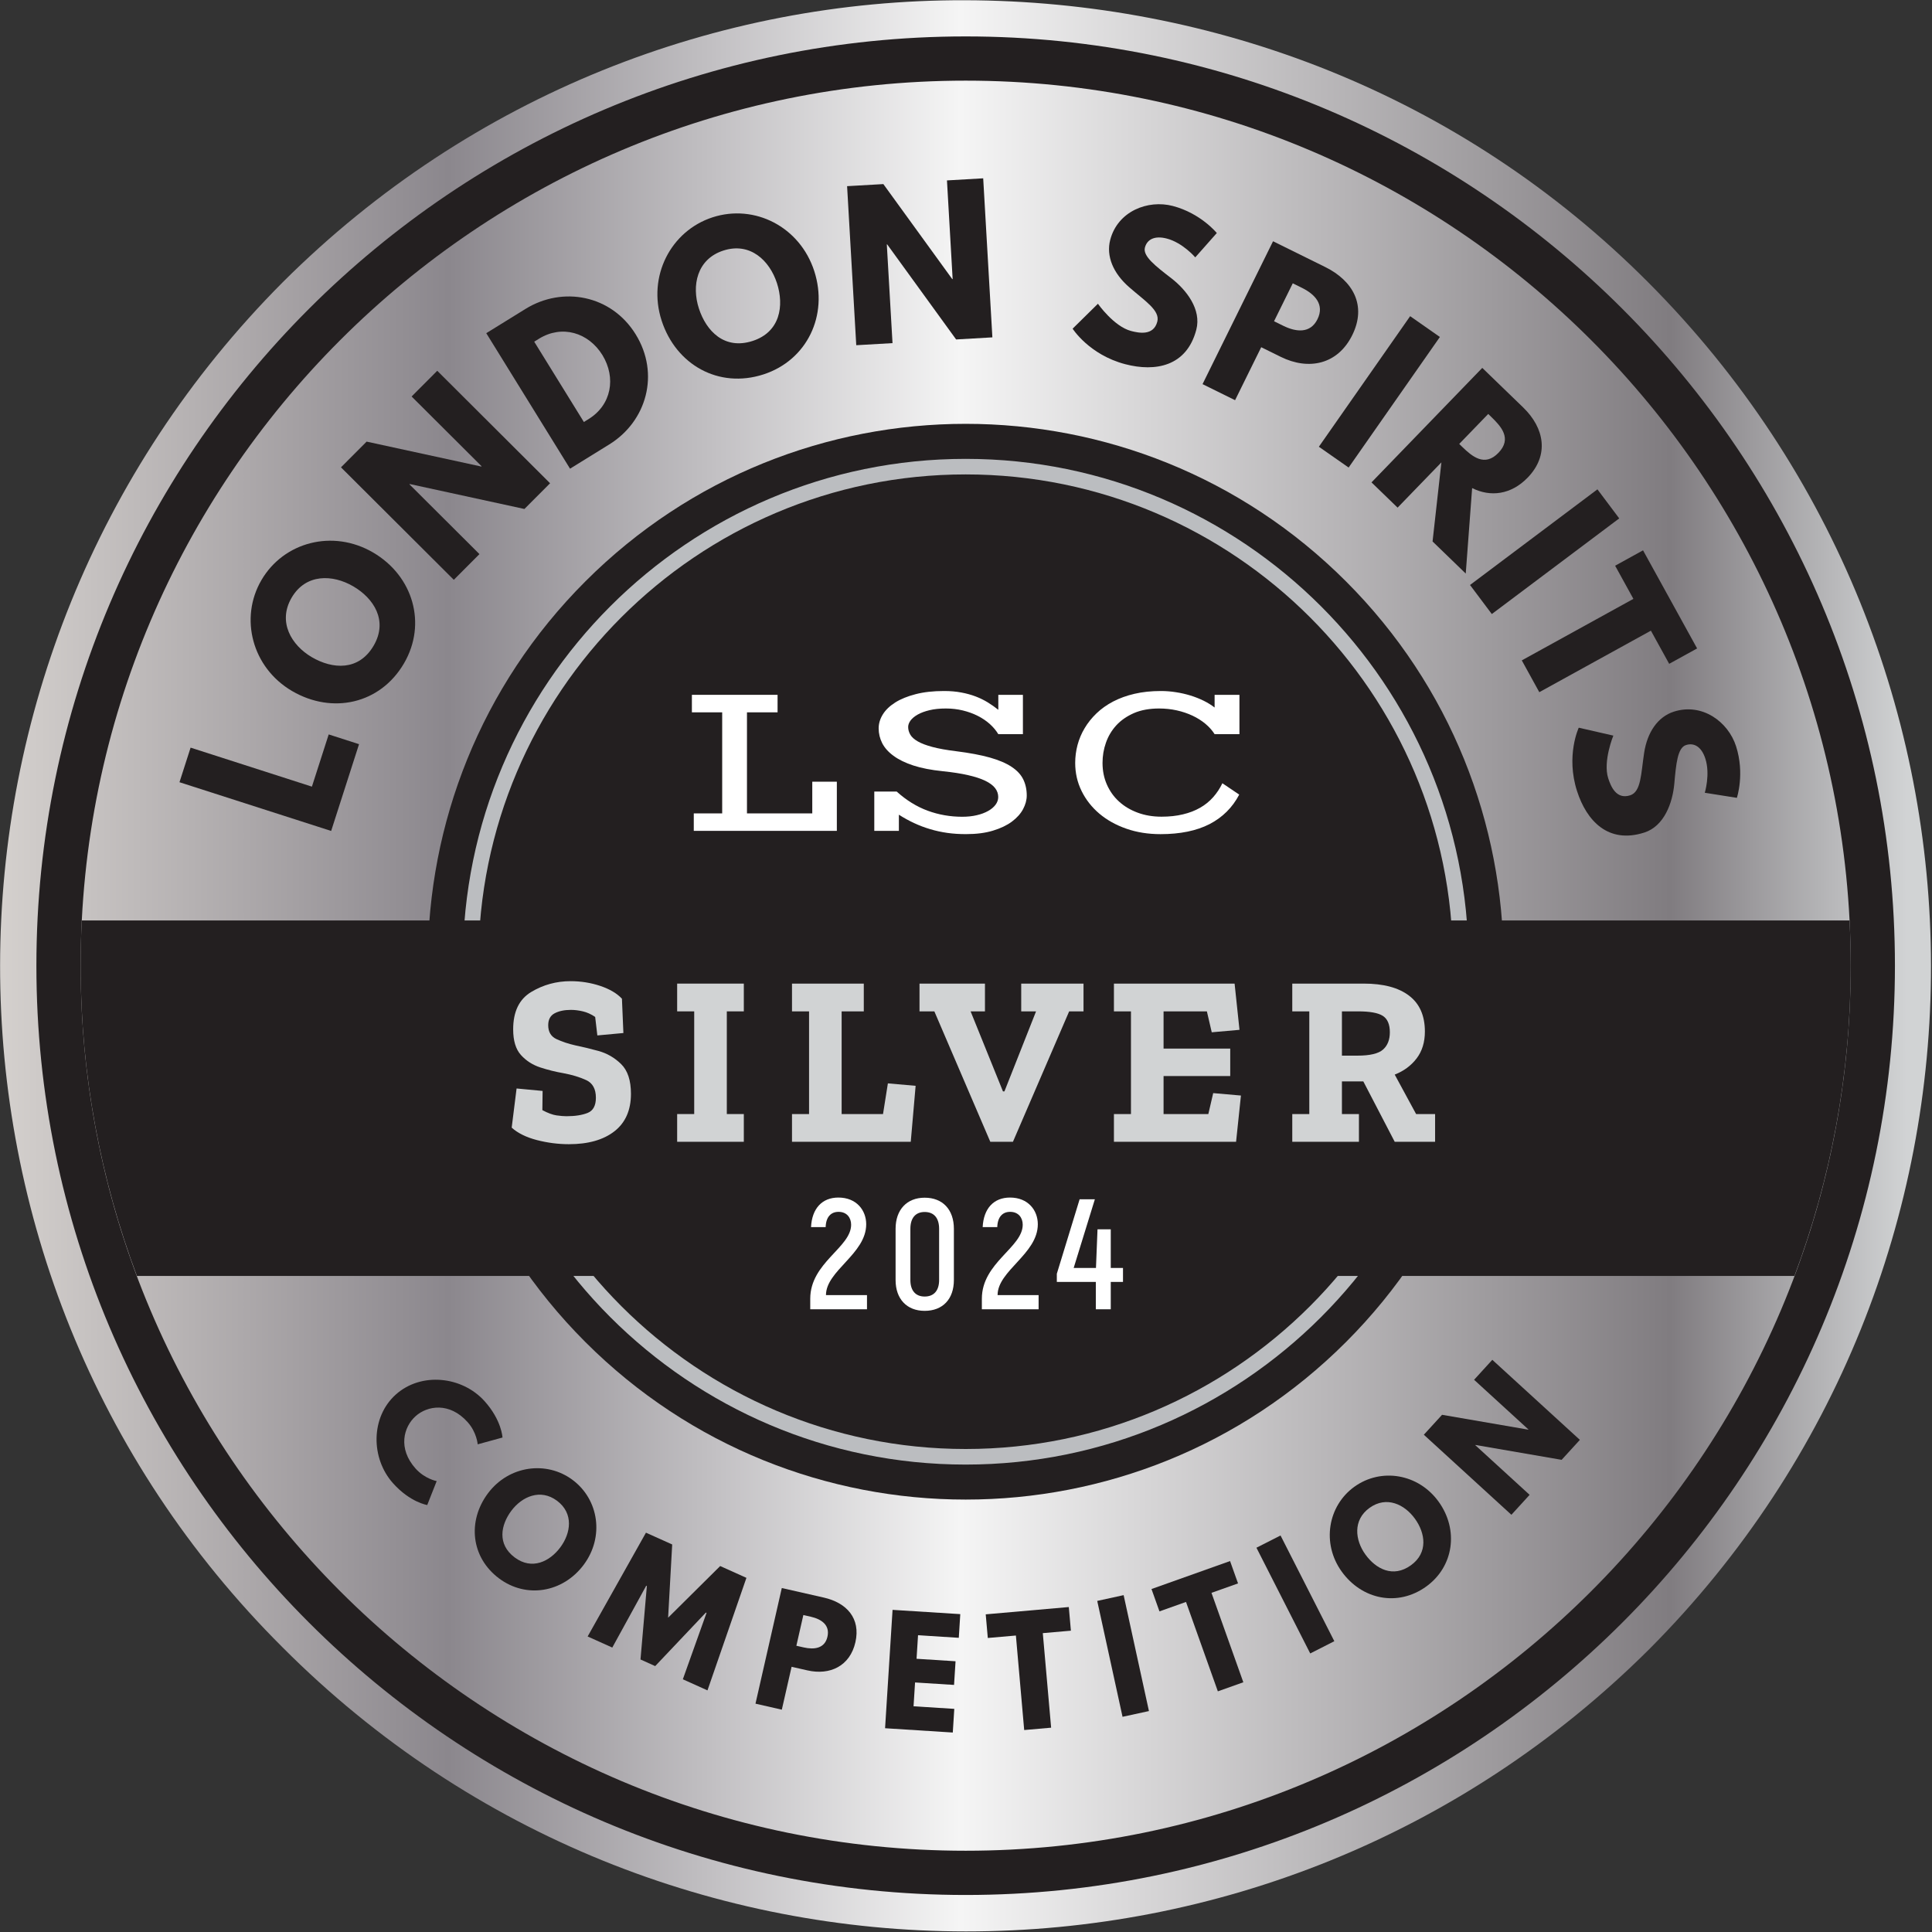 <svg width="81" height="81" viewBox="0 0 81 81" fill="none" xmlns="http://www.w3.org/2000/svg">
<rect x="0" y="0" width="81" height="81" fill="#333333" stroke="none"/>
<path d="M11.862 11.825C-3.909 27.657 -3.984 53.296 11.848 69.067C27.685 84.954 53.319 84.913 69.151 69.137C84.922 53.304 84.881 27.671 69.104 11.839C61.216 3.923 50.866 0.034 40.447 0.01C30.144 -0.018 19.778 3.936 11.862 11.825Z" fill="url(#paint0_linear_1408_223)"/>
<path d="M24.542 24.375C33.348 15.568 47.625 15.568 56.431 24.375C65.237 33.181 65.236 47.461 56.431 56.266C47.626 65.072 33.348 65.072 24.542 56.266C15.735 47.461 15.736 33.181 24.542 24.375Z" fill="#231F20"/>
<path d="M40.485 19.89C29.222 19.89 20.059 29.056 20.059 40.32C20.059 51.585 29.222 60.75 40.485 60.75C51.75 60.75 60.914 51.585 60.914 40.32C60.914 29.056 51.75 19.89 40.485 19.89ZM40.485 61.403C28.862 61.403 19.406 51.946 19.406 40.32C19.406 28.694 28.862 19.238 40.485 19.238C52.109 19.238 61.567 28.694 61.567 40.32C61.567 51.946 52.109 61.403 40.485 61.403Z" fill="#BBBDC0"/>
<path d="M40.487 3.381C20.027 3.381 3.381 20.027 3.381 40.487C3.381 60.948 20.027 77.593 40.487 77.593C60.946 77.593 77.592 60.948 77.592 40.487C77.592 20.027 60.946 3.381 40.487 3.381ZM40.487 79.448C19.003 79.448 1.526 61.97 1.526 40.487C1.526 19.005 19.003 1.527 40.487 1.527C61.968 1.527 79.446 19.005 79.446 40.487C79.446 61.97 61.968 79.448 40.487 79.448Z" fill="#231F20"/>
<path d="M77.543 38.591H3.429C3.397 39.22 3.381 39.852 3.381 40.487C3.381 45.063 4.219 49.445 5.741 53.495H75.232C76.753 49.445 77.592 45.063 77.592 40.487C77.592 39.852 77.575 39.22 77.543 38.591Z" fill="#231F20"/>
<path d="M17.427 61.574C16.666 60.726 16.925 59.821 17.423 59.375C17.917 58.932 18.843 58.773 19.604 59.622C19.991 60.053 20.027 60.554 20.027 60.554L21.067 60.269C21.067 60.269 21.038 59.55 20.317 58.746C19.375 57.697 17.657 57.514 16.594 58.467C15.534 59.417 15.542 61.143 16.48 62.188C17.2 62.991 17.912 63.099 17.912 63.099L18.308 62.096C18.308 62.096 17.814 62.005 17.427 61.574Z" fill="#231F20"/>
<path d="M20.458 62.608C19.588 63.771 19.744 65.294 20.922 66.175C22.066 67.031 23.6 66.77 24.47 65.607C25.34 64.443 25.113 62.874 24.008 62.048C22.912 61.228 21.328 61.443 20.458 62.608ZM21.438 63.34C21.882 62.746 22.655 62.398 23.355 62.921C24.06 63.449 23.934 64.281 23.49 64.875C23.047 65.468 22.303 65.838 21.579 65.297C20.835 64.74 20.995 63.934 21.438 63.34Z" fill="#231F20"/>
<path d="M28.628 70.405L29.661 70.87L31.294 66.152L30.194 65.657L28.011 67.822L28.182 64.753L27.082 64.258L24.637 68.61L25.67 69.075L27.093 66.483L27.12 66.495L26.853 69.574L27.469 69.852L29.594 67.608L29.622 67.62L28.628 70.405Z" fill="#231F20"/>
<path d="M32.777 66.579L31.674 71.427L32.778 71.679L33.188 69.881L33.852 70.032C34.798 70.247 35.636 69.85 35.863 68.851C36.092 67.846 35.492 67.197 34.546 66.981L32.777 66.579ZM33.388 68.999L33.681 67.711L33.993 67.782C34.427 67.881 34.805 68.122 34.691 68.621C34.579 69.116 34.134 69.168 33.7 69.07L33.388 68.999Z" fill="#231F20"/>
<path d="M40.26 67.673L37.421 67.494L37.107 72.457L39.946 72.637L40.009 71.645L38.301 71.537L38.364 70.538L39.999 70.641L40.062 69.649L38.427 69.545L38.489 68.558L40.198 68.666L40.26 67.673Z" fill="#231F20"/>
<path d="M41.414 68.673L42.592 68.57L42.94 72.533L44.069 72.434L43.72 68.47L44.898 68.367L44.81 67.376L41.327 67.682L41.414 68.673Z" fill="#231F20"/>
<path d="M47.109 66.877L46.002 67.119L47.063 71.978L48.17 71.737L47.109 66.877Z" fill="#231F20"/>
<path d="M48.611 67.558L49.724 67.162L51.059 70.91L52.127 70.53L50.792 66.781L51.905 66.385L51.571 65.448L48.277 66.621L48.611 67.558Z" fill="#231F20"/>
<path d="M53.687 64.376L52.677 64.889L54.932 69.322L55.942 68.808L53.687 64.376Z" fill="#231F20"/>
<path d="M56.251 65.888C57.1 67.067 58.6 67.376 59.795 66.516C60.953 65.681 61.165 64.138 60.316 62.96C59.467 61.781 57.901 61.527 56.782 62.333C55.671 63.133 55.402 64.709 56.251 65.888ZM57.244 65.172C56.811 64.571 56.71 63.729 57.419 63.218C58.134 62.704 58.89 63.073 59.323 63.675C59.757 64.276 59.886 65.097 59.153 65.625C58.4 66.168 57.678 65.774 57.244 65.172Z" fill="#231F20"/>
<path d="M61.852 60.589L61.86 60.581L65.472 61.204L66.237 60.367L62.566 57.011L61.802 57.848L64.08 59.931L64.072 59.939L60.459 59.316L59.695 60.152L63.366 63.508L64.13 62.672L61.852 60.589Z" fill="#231F20"/>
<path d="M7.991 31.345L7.525 32.795L13.884 34.838L15.053 31.2L13.781 30.791L13.077 32.98L7.991 31.345Z" fill="#231F20"/>
<path d="M12.248 28.973C13.932 29.956 15.942 29.517 16.938 27.811C17.905 26.154 17.324 24.146 15.639 23.162C13.954 22.179 11.895 22.72 10.96 24.322C10.034 25.909 10.563 27.989 12.248 28.973ZM13.076 27.554C12.216 27.052 11.634 26.074 12.226 25.06C12.821 24.04 13.951 24.08 14.81 24.582C15.67 25.084 16.278 26.02 15.666 27.069C15.037 28.145 13.936 28.055 13.076 27.554Z" fill="#231F20"/>
<path d="M17.165 20.304L17.177 20.293L21.987 21.339L23.062 20.261L18.332 15.545L17.257 16.623L20.192 19.549L20.181 19.56L15.371 18.515L14.296 19.593L19.026 24.309L20.101 23.231L17.165 20.304Z" fill="#231F20"/>
<path d="M20.387 13.969L23.899 19.65L25.545 18.632C27.108 17.666 27.677 15.677 26.651 14.017C25.629 12.364 23.589 11.989 22.033 12.951L20.387 13.969ZM24.479 17.692L22.397 14.325L22.596 14.202C23.561 13.606 24.67 13.938 25.258 14.888C25.838 15.842 25.635 16.977 24.678 17.569L24.479 17.692Z" fill="#231F20"/>
<path d="M27.738 13.438C28.339 15.294 30.13 16.305 32.009 15.697C33.835 15.105 34.739 13.22 34.138 11.364C33.536 9.508 31.639 8.54 29.875 9.111C28.127 9.678 27.136 11.582 27.738 13.438ZM29.301 12.932C28.993 11.984 29.21 10.867 30.327 10.505C31.451 10.141 32.266 10.923 32.574 11.871C32.881 12.818 32.71 13.92 31.555 14.294C30.369 14.679 29.608 13.879 29.301 12.932Z" fill="#231F20"/>
<path d="M37.18 10.247L37.196 10.246L40.086 14.232L41.606 14.144L41.221 7.476L39.702 7.564L39.94 11.701L39.924 11.702L37.035 7.718L35.515 7.805L35.899 14.473L37.419 14.386L37.18 10.247Z" fill="#231F20"/>
<path d="M49.169 8.635C48.127 8.363 46.861 8.852 46.546 10.058C46.37 10.731 46.666 11.454 47.342 12.041C48.009 12.625 48.643 13.016 48.52 13.486C48.363 14.089 47.743 13.961 47.422 13.877C46.701 13.689 46.031 12.735 46.031 12.735L44.97 13.78C44.97 13.78 45.664 14.874 47.176 15.269C48.437 15.599 49.752 15.365 50.156 13.822C50.377 12.976 49.746 12.158 49.106 11.664C48.451 11.158 47.907 10.741 48.001 10.38C48.093 10.027 48.42 9.871 48.92 10.002C49.587 10.176 50.112 10.79 50.112 10.79L51.015 9.77C51.015 9.77 50.344 8.942 49.169 8.635Z" fill="#231F20"/>
<path d="M53.373 10.115L50.417 16.105L51.781 16.778L52.877 14.557L53.698 14.962C54.867 15.539 56.086 15.283 56.695 14.049C57.308 12.807 56.727 11.771 55.558 11.194L53.373 10.115ZM53.415 13.468L54.2 11.878L54.585 12.068C55.122 12.333 55.541 12.765 55.236 13.383C54.935 13.993 54.337 13.923 53.8 13.658L53.415 13.468Z" fill="#231F20"/>
<path d="M60.368 14.128L59.121 13.256L55.294 18.73L56.542 19.602L60.368 14.128Z" fill="#231F20"/>
<path d="M62.145 15.424L57.501 20.224L58.595 21.283L60.431 19.386L60.061 22.701L61.452 24.047L61.72 20.463C62.486 20.846 63.35 20.745 64.048 20.025C64.96 19.082 64.752 17.946 63.861 17.084L62.145 15.424ZM61.179 18.612L62.395 17.355L62.522 17.479C62.935 17.878 63.402 18.386 62.823 18.985C62.243 19.585 61.719 19.136 61.306 18.736L61.179 18.612Z" fill="#231F20"/>
<path d="M67.887 21.734L66.973 20.516L61.631 24.526L62.545 25.744L67.887 21.734Z" fill="#231F20"/>
<path d="M67.715 23.718L68.481 25.108L63.802 27.687L64.536 29.02L69.215 26.441L69.981 27.831L71.152 27.186L68.885 23.073L67.715 23.718Z" fill="#231F20"/>
<path d="M72.784 31.284C72.454 30.259 71.361 29.455 70.175 29.837C69.512 30.051 69.062 30.688 68.93 31.573C68.796 32.45 68.807 33.195 68.345 33.344C67.752 33.535 67.527 32.944 67.425 32.629C67.197 31.92 67.64 30.841 67.64 30.841L66.19 30.509C66.19 30.509 65.639 31.681 66.119 33.169C66.518 34.409 67.423 35.394 68.941 34.904C69.773 34.636 70.123 33.664 70.196 32.858C70.27 32.034 70.33 31.351 70.685 31.237C71.032 31.125 71.34 31.316 71.498 31.808C71.71 32.464 71.474 33.237 71.474 33.237L72.819 33.45C72.819 33.45 73.157 32.44 72.784 31.284Z" fill="#231F20"/>
<path d="M26.453 45.859C26.453 46.546 26.221 47.07 25.759 47.431C25.296 47.791 24.66 47.971 23.851 47.971C23.402 47.971 22.955 47.913 22.509 47.798C22.064 47.682 21.712 47.509 21.453 47.277L21.658 45.635L22.749 45.738L22.739 46.543C22.97 46.666 23.167 46.739 23.331 46.763C23.494 46.786 23.633 46.798 23.748 46.798C24.109 46.798 24.405 46.752 24.636 46.66C24.867 46.568 24.983 46.356 24.983 46.022C24.983 45.655 24.847 45.409 24.575 45.283C24.303 45.158 23.984 45.061 23.616 44.993C23.296 44.938 22.975 44.858 22.652 44.753C22.329 44.647 22.059 44.473 21.841 44.232C21.623 43.991 21.515 43.632 21.515 43.156C21.515 42.415 21.766 41.893 22.27 41.59C22.773 41.288 23.323 41.136 23.922 41.136C24.358 41.136 24.772 41.203 25.167 41.335C25.561 41.468 25.864 41.646 26.075 41.871L26.136 43.31L25.044 43.411L24.953 42.636C24.783 42.52 24.61 42.442 24.437 42.402C24.264 42.361 24.095 42.34 23.933 42.34C23.661 42.34 23.434 42.388 23.254 42.483C23.074 42.578 22.984 42.745 22.984 42.983C22.984 43.262 23.099 43.456 23.331 43.565C23.562 43.674 23.827 43.761 24.126 43.829C24.398 43.884 24.716 43.96 25.08 44.059C25.444 44.158 25.764 44.341 26.039 44.61C26.315 44.879 26.453 45.295 26.453 45.859Z" fill="#D1D3D4"/>
<path d="M31.185 47.87H28.39V46.707H29.105V42.402H28.39V41.238H31.185V42.402H30.472V46.707H31.185V47.87Z" fill="#D1D3D4"/>
<path d="M38.184 47.87H33.205V46.707H33.92V42.402H33.205V41.238H36.215V42.402H35.286V46.707H37.021L37.225 45.421L38.388 45.523L38.184 47.87Z" fill="#D1D3D4"/>
<path d="M45.427 42.402H44.825L42.468 47.87H41.519L39.173 42.402H38.551V41.238H41.295V42.402H40.693L42.05 45.758H42.111L43.437 42.402H42.815V41.238H45.427V42.402Z" fill="#D1D3D4"/>
<path d="M51.823 47.87H46.702V46.707H47.416V42.402H46.702V41.238H51.761L51.966 43.176L50.803 43.279L50.599 42.402H48.783V43.962H51.578V45.114H48.783V46.707H50.66L50.864 45.829L52.027 45.931L51.823 47.87Z" fill="#D1D3D4"/>
<path d="M60.167 47.87H58.474L57.158 45.339H56.261V46.707H56.974V47.87H54.179V46.707H54.893V42.402H54.179V41.238H57.178C58.001 41.238 58.634 41.406 59.076 41.744C59.518 42.08 59.739 42.582 59.739 43.248C59.739 43.697 59.623 44.072 59.392 44.375C59.161 44.678 58.855 44.904 58.474 45.053L59.371 46.707H60.167V47.87ZM58.27 43.279C58.27 42.946 58.171 42.716 57.974 42.59C57.777 42.464 57.431 42.402 56.934 42.402H56.261V44.258H56.913C57.437 44.258 57.794 44.173 57.985 44.003C58.175 43.833 58.27 43.591 58.27 43.279Z" fill="#D1D3D4"/>
<path d="M33.97 54.892H36.349V54.299H34.629C34.629 53.271 36.316 52.572 36.316 51.327C36.316 50.747 35.914 50.208 35.149 50.208C34.471 50.208 34.042 50.662 34.003 51.446H34.616C34.629 51.025 34.834 50.807 35.157 50.807C35.506 50.807 35.684 51.057 35.684 51.347C35.684 52.303 33.97 52.935 33.97 54.45V54.892Z" fill="white"/>
<path d="M38.767 54.958C39.525 54.958 39.992 54.464 39.992 53.666V51.519C39.992 50.715 39.525 50.214 38.767 50.214C38.023 50.214 37.548 50.715 37.548 51.519V53.666C37.548 54.464 38.023 54.958 38.767 54.958ZM38.767 54.358C38.385 54.358 38.168 54.108 38.168 53.666V51.519C38.168 51.064 38.385 50.813 38.767 50.813C39.156 50.813 39.373 51.064 39.373 51.519V53.666C39.373 54.108 39.156 54.358 38.767 54.358Z" fill="white"/>
<path d="M41.165 54.892H43.544V54.299H41.824C41.824 53.271 43.511 52.572 43.511 51.327C43.511 50.747 43.109 50.208 42.345 50.208C41.666 50.208 41.238 50.662 41.199 51.446H41.811C41.824 51.025 42.029 50.807 42.351 50.807C42.7 50.807 42.878 51.057 42.878 51.347C42.878 52.303 41.165 52.935 41.165 54.45V54.892Z" fill="white"/>
<path d="M47.082 53.16H46.569V51.539H46.014L45.949 53.16H45.014L45.903 50.28H45.264L44.308 53.403V53.746H45.943V54.892H46.569V53.746H47.082V53.16Z" fill="white"/>
<path d="M29.087 34.102H30.278V29.865H29.008V29.131H32.6V29.865H31.317V34.102H34.055V32.773H35.085V34.834H29.087V34.102Z" fill="white"/>
<path d="M36.655 33.186H37.594C38 33.553 38.434 33.82 38.895 33.99C39.356 34.159 39.84 34.243 40.342 34.243C40.562 34.243 40.764 34.222 40.947 34.179C41.13 34.137 41.289 34.078 41.424 34.002C41.559 33.928 41.663 33.84 41.739 33.739C41.813 33.639 41.851 33.531 41.851 33.415C41.851 33.281 41.808 33.157 41.722 33.043C41.636 32.931 41.5 32.828 41.311 32.736C41.124 32.645 40.883 32.566 40.588 32.499C40.294 32.431 39.938 32.376 39.522 32.333C39.04 32.284 38.629 32.204 38.29 32.093C37.952 31.982 37.674 31.846 37.459 31.686C37.243 31.529 37.087 31.352 36.986 31.156C36.888 30.961 36.838 30.754 36.838 30.537C36.838 30.336 36.896 30.142 37.012 29.953C37.128 29.766 37.301 29.599 37.53 29.454C37.759 29.308 38.044 29.193 38.387 29.104C38.729 29.015 39.126 28.971 39.578 28.971C39.841 28.971 40.081 28.991 40.3 29.033C40.518 29.073 40.719 29.129 40.904 29.199C41.089 29.27 41.26 29.354 41.415 29.449C41.571 29.546 41.718 29.649 41.855 29.759V29.131H42.886V30.781H41.855C41.763 30.628 41.644 30.486 41.498 30.354C41.351 30.223 41.182 30.109 40.992 30.013C40.8 29.916 40.592 29.841 40.366 29.786C40.14 29.731 39.903 29.704 39.656 29.704C39.397 29.704 39.168 29.727 38.971 29.775C38.773 29.822 38.609 29.883 38.476 29.958C38.344 30.033 38.243 30.116 38.175 30.207C38.109 30.299 38.075 30.389 38.075 30.477C38.075 30.591 38.105 30.698 38.165 30.801C38.224 30.904 38.33 30.998 38.481 31.085C38.633 31.172 38.838 31.249 39.097 31.318C39.356 31.387 39.686 31.446 40.086 31.495C40.648 31.566 41.119 31.654 41.498 31.76C41.876 31.867 42.18 31.996 42.41 32.149C42.638 32.299 42.802 32.475 42.9 32.675C42.997 32.874 43.047 33.1 43.047 33.351C43.047 33.54 42.995 33.731 42.893 33.923C42.791 34.115 42.634 34.289 42.425 34.446C42.216 34.601 41.952 34.728 41.631 34.825C41.309 34.924 40.932 34.971 40.499 34.971C40.227 34.971 39.967 34.955 39.718 34.92C39.469 34.884 39.229 34.833 38.999 34.763C38.768 34.695 38.544 34.611 38.327 34.509C38.11 34.409 37.896 34.291 37.686 34.157V34.835H36.655V33.186Z" fill="white"/>
<path d="M45.078 31.985C45.078 31.732 45.111 31.481 45.176 31.234C45.242 30.986 45.341 30.751 45.475 30.528C45.607 30.305 45.773 30.099 45.972 29.907C46.17 29.717 46.401 29.552 46.668 29.412C46.934 29.273 47.234 29.164 47.568 29.087C47.902 29.009 48.27 28.971 48.67 28.971C48.883 28.971 49.095 28.988 49.307 29.022C49.517 29.054 49.719 29.101 49.914 29.161C50.108 29.221 50.291 29.294 50.463 29.378C50.636 29.464 50.789 29.559 50.923 29.663V29.132H51.964V30.78H50.923C50.826 30.625 50.698 30.481 50.539 30.347C50.381 30.215 50.2 30.101 49.999 30.006C49.797 29.911 49.577 29.837 49.338 29.783C49.1 29.73 48.853 29.704 48.597 29.704C48.194 29.704 47.843 29.767 47.545 29.895C47.248 30.025 47 30.195 46.804 30.407C46.61 30.619 46.464 30.861 46.368 31.136C46.271 31.41 46.224 31.692 46.224 31.985C46.224 32.315 46.285 32.619 46.407 32.894C46.529 33.171 46.699 33.409 46.918 33.607C47.136 33.806 47.396 33.96 47.699 34.072C48.001 34.184 48.334 34.24 48.697 34.24C49.027 34.24 49.327 34.208 49.596 34.142C49.864 34.079 50.103 33.987 50.315 33.865C50.525 33.746 50.708 33.597 50.862 33.423C51.016 33.249 51.145 33.055 51.249 32.838L51.955 33.314C51.67 33.858 51.255 34.269 50.711 34.551C50.166 34.831 49.48 34.972 48.656 34.972C48.137 34.972 47.658 34.896 47.222 34.743C46.785 34.591 46.408 34.38 46.09 34.112C45.773 33.842 45.524 33.526 45.346 33.163C45.167 32.8 45.078 32.406 45.078 31.985Z" fill="white"/>
<defs>
<linearGradient id="paint0_linear_1408_223" x1="-2.688" y1="40.475" x2="79.932" y2="40.475" gradientUnits="userSpaceOnUse">
<stop stop-color="#DFDBD7"/>
<stop offset="0.26" stop-color="#8B878D"/>
<stop offset="0.52" stop-color="#F5F5F5"/>
<stop offset="0.88" stop-color="#807C80"/>
<stop offset="1" stop-color="#D1D3D4"/>
</linearGradient>
</defs>
</svg>
